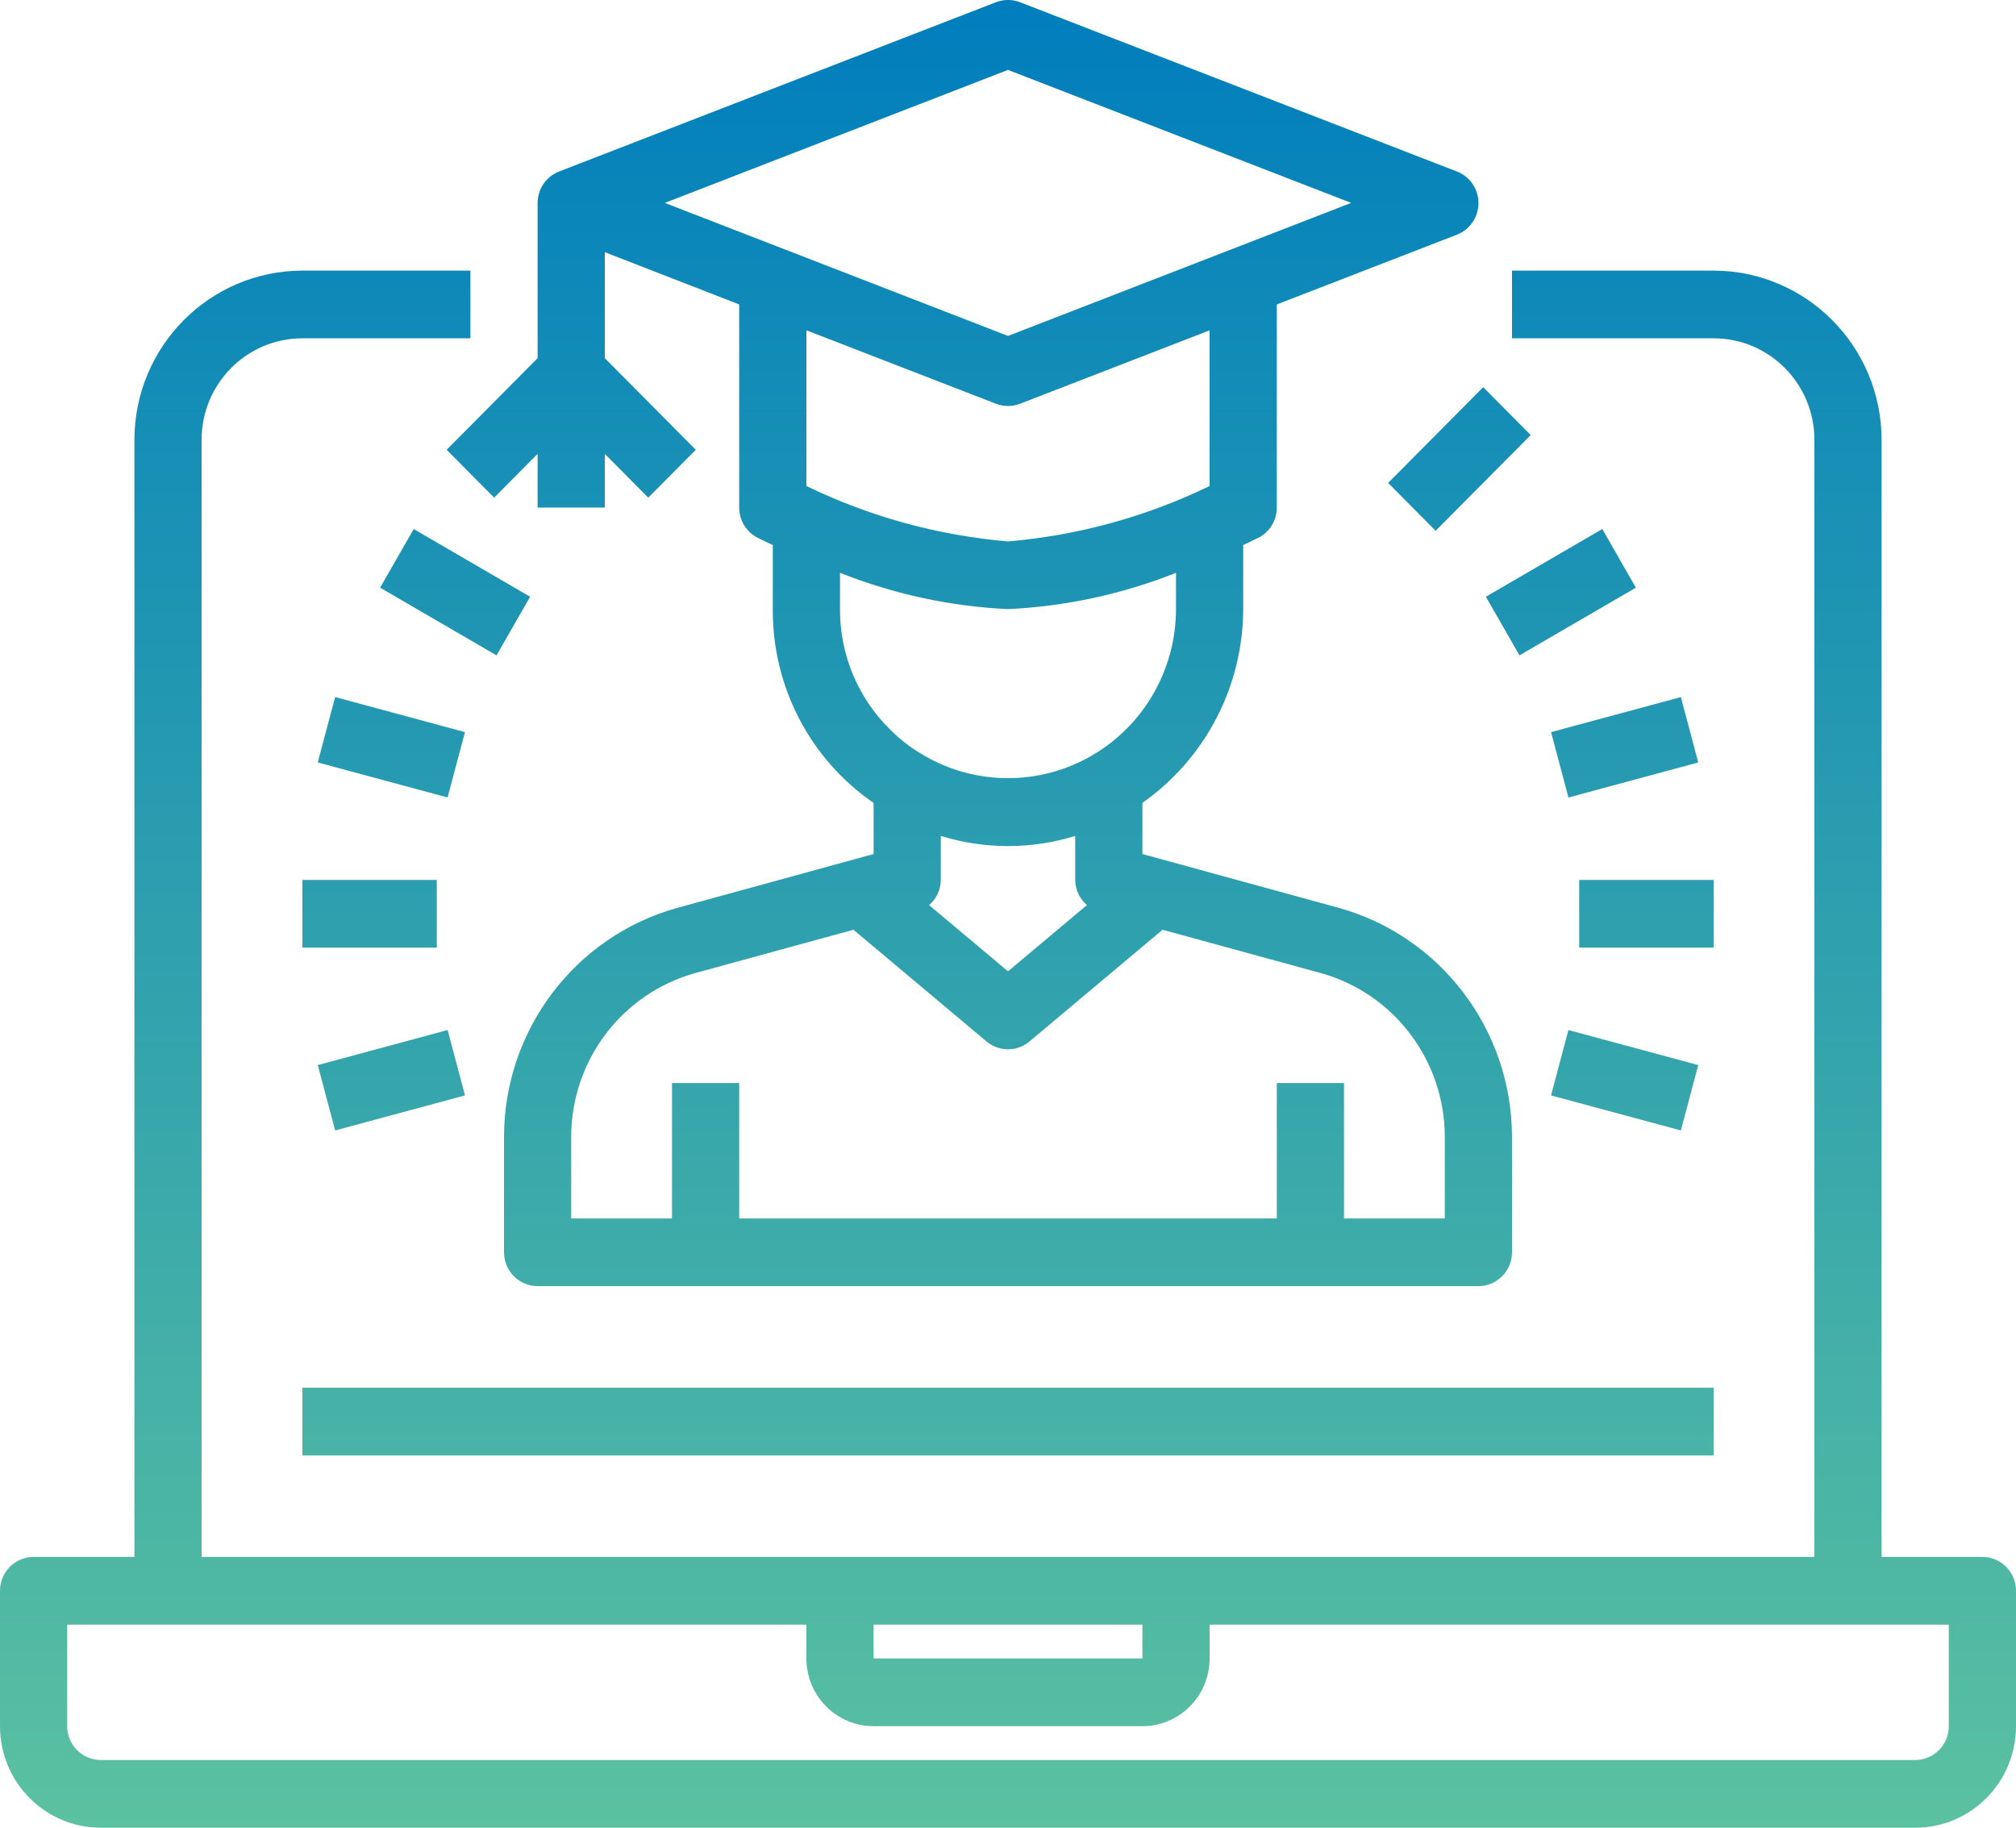 <svg width="75" height="68" viewBox="0 0 75 68" fill="none" xmlns="http://www.w3.org/2000/svg">
<path fill-rule="evenodd" clip-rule="evenodd" d="M18.384 18.515L20 16.886V18.884H22.5V16.886L24.116 18.515L25.884 16.734L22.5 13.325V9.383L27.5 11.327V18.884C27.5 19.361 27.767 19.797 28.192 20.011L28.201 20.015C28.255 20.043 28.451 20.14 28.75 20.278V22.662C28.73 25.545 30.136 28.248 32.5 29.872V31.774L25.192 33.778C21.395 34.837 18.762 38.313 18.75 42.283V46.59C18.75 47.286 19.31 47.85 20 47.85H55C55.69 47.85 56.25 47.286 56.25 46.59V42.283C56.238 38.312 53.603 34.835 49.803 33.776L42.5 31.774V29.869C44.842 28.227 46.242 25.537 46.25 22.662V20.278C46.448 20.187 46.6 20.112 46.697 20.064C46.756 20.035 46.794 20.017 46.809 20.011C47.233 19.797 47.5 19.361 47.5 18.884V11.327L54.199 8.732C54.683 8.545 55.002 8.077 55.002 7.555C55.002 7.034 54.683 6.566 54.199 6.38L37.949 0.083C37.659 -0.028 37.341 -0.028 37.051 0.083L20.801 6.38C20.32 6.566 20.002 7.03 20 7.549V13.325L16.616 16.734L18.384 18.515ZM40.436 33.673L37.5 36.138L34.564 33.674C34.837 33.441 34.996 33.099 35 32.737V31.1C36.629 31.604 38.371 31.604 40 31.1V32.737C40.004 33.098 40.163 33.439 40.436 33.673ZM53.75 42.283V45.331H50V40.293H47.5V45.331H27.5V40.293H25V45.331H21.25V42.283C21.259 39.447 23.141 36.964 25.854 36.206L31.75 34.591L36.7 38.747C37.164 39.136 37.836 39.136 38.3 38.747L43.25 34.591L49.142 36.205C51.857 36.962 53.74 39.446 53.75 42.283ZM43.75 22.662C43.748 24.912 42.553 26.99 40.617 28.112C38.682 29.234 36.299 29.231 34.367 28.103C33.894 27.832 33.461 27.497 33.08 27.108C31.902 25.934 31.242 24.331 31.25 22.662V21.311C33.245 22.105 35.357 22.561 37.5 22.662C39.643 22.561 41.755 22.105 43.75 21.311V22.662ZM45 18.082C42.646 19.224 40.104 19.922 37.5 20.143C34.896 19.922 32.355 19.223 30 18.082V12.289L37.051 15.021C37.34 15.132 37.66 15.132 37.949 15.021L45 12.29V18.082ZM37.5 2.601L50.267 7.549L37.5 12.498L24.733 7.549L37.5 2.601Z" fill="url(#paint0_linear_7862_396)"/>
<path fill-rule="evenodd" clip-rule="evenodd" d="M70 57.925H73.75C74.44 57.925 75 58.489 75 59.184V64.222C75 66.308 73.321 68 71.25 68H3.75C1.679 68 0 66.308 0 64.222V59.184C0 58.489 0.56 57.925 1.25 57.925H5V16.365C5.004 12.889 7.8 10.072 11.25 10.068H17.5V12.587H11.25C9.179 12.587 7.5 14.278 7.5 16.365V57.925H67.5V16.365C67.5 14.278 65.821 12.587 63.75 12.587H56.25V10.068H63.75C67.2 10.072 69.996 12.889 70 16.365V57.925ZM32.5 60.444V61.703H42.5V60.444H32.5ZM71.25 65.481C71.94 65.481 72.5 64.917 72.5 64.222V60.444H45V61.703C45 63.094 43.881 64.222 42.5 64.222H32.5C31.119 64.222 30 63.094 30 61.703V60.444H2.5V64.222C2.5 64.917 3.06 65.481 3.75 65.481H71.25Z" fill="url(#paint1_linear_7862_396)"/>
<path d="M11.25 51.628V54.147H63.75V51.628H11.25Z" fill="url(#paint2_linear_7862_396)"/>
<path d="M63.75 32.737H58.75V35.256H63.75V32.737Z" fill="url(#paint3_linear_7862_396)"/>
<path d="M57.703 27.238L62.532 25.935L63.179 28.367L58.35 29.671L57.703 27.238Z" fill="url(#paint4_linear_7862_396)"/>
<path d="M59.609 19.682L55.278 22.201L56.528 24.382L60.858 21.864L59.609 19.682Z" fill="url(#paint5_linear_7862_396)"/>
<path d="M51.642 17.967L55.178 14.405L56.946 16.185L53.409 19.748L51.642 17.967Z" fill="url(#paint6_linear_7862_396)"/>
<path d="M15.391 19.683L14.141 21.864L18.472 24.383L19.722 22.202L15.391 19.683Z" fill="url(#paint7_linear_7862_396)"/>
<path d="M11.821 28.367L12.468 25.934L17.298 27.238L16.651 29.67L11.821 28.367Z" fill="url(#paint8_linear_7862_396)"/>
<path d="M16.25 32.737H11.25V35.256H16.25V32.737Z" fill="url(#paint9_linear_7862_396)"/>
<path d="M11.822 39.626L16.652 38.321L17.299 40.755L12.469 42.058L11.822 39.626Z" fill="url(#paint10_linear_7862_396)"/>
<path d="M58.349 38.322L57.702 40.755L62.532 42.058L63.179 39.626L58.349 38.322Z" fill="url(#paint11_linear_7862_396)"/>
<defs>
<linearGradient id="paint0_linear_7862_396" x1="37.5" y1="0" x2="37.5" y2="68" gradientUnits="userSpaceOnUse">
<stop stop-color="#007EBD"/>
<stop offset="1" stop-color="#5BC1A0"/>
</linearGradient>
<linearGradient id="paint1_linear_7862_396" x1="37.5" y1="0" x2="37.5" y2="68" gradientUnits="userSpaceOnUse">
<stop stop-color="#007EBD"/>
<stop offset="1" stop-color="#5BC1A0"/>
</linearGradient>
<linearGradient id="paint2_linear_7862_396" x1="37.5" y1="0" x2="37.5" y2="68" gradientUnits="userSpaceOnUse">
<stop stop-color="#007EBD"/>
<stop offset="1" stop-color="#5BC1A0"/>
</linearGradient>
<linearGradient id="paint3_linear_7862_396" x1="37.5" y1="0" x2="37.5" y2="68" gradientUnits="userSpaceOnUse">
<stop stop-color="#007EBD"/>
<stop offset="1" stop-color="#5BC1A0"/>
</linearGradient>
<linearGradient id="paint4_linear_7862_396" x1="37.5" y1="0" x2="37.5" y2="68" gradientUnits="userSpaceOnUse">
<stop stop-color="#007EBD"/>
<stop offset="1" stop-color="#5BC1A0"/>
</linearGradient>
<linearGradient id="paint5_linear_7862_396" x1="37.5" y1="0" x2="37.5" y2="68" gradientUnits="userSpaceOnUse">
<stop stop-color="#007EBD"/>
<stop offset="1" stop-color="#5BC1A0"/>
</linearGradient>
<linearGradient id="paint6_linear_7862_396" x1="37.5" y1="0" x2="37.5" y2="68" gradientUnits="userSpaceOnUse">
<stop stop-color="#007EBD"/>
<stop offset="1" stop-color="#5BC1A0"/>
</linearGradient>
<linearGradient id="paint7_linear_7862_396" x1="37.5" y1="0" x2="37.5" y2="68" gradientUnits="userSpaceOnUse">
<stop stop-color="#007EBD"/>
<stop offset="1" stop-color="#5BC1A0"/>
</linearGradient>
<linearGradient id="paint8_linear_7862_396" x1="37.5" y1="0" x2="37.5" y2="68" gradientUnits="userSpaceOnUse">
<stop stop-color="#007EBD"/>
<stop offset="1" stop-color="#5BC1A0"/>
</linearGradient>
<linearGradient id="paint9_linear_7862_396" x1="37.5" y1="0" x2="37.5" y2="68" gradientUnits="userSpaceOnUse">
<stop stop-color="#007EBD"/>
<stop offset="1" stop-color="#5BC1A0"/>
</linearGradient>
<linearGradient id="paint10_linear_7862_396" x1="37.5" y1="0" x2="37.5" y2="68" gradientUnits="userSpaceOnUse">
<stop stop-color="#007EBD"/>
<stop offset="1" stop-color="#5BC1A0"/>
</linearGradient>
<linearGradient id="paint11_linear_7862_396" x1="37.5" y1="0" x2="37.5" y2="68" gradientUnits="userSpaceOnUse">
<stop stop-color="#007EBD"/>
<stop offset="1" stop-color="#5BC1A0"/>
</linearGradient>
</defs>
</svg>
